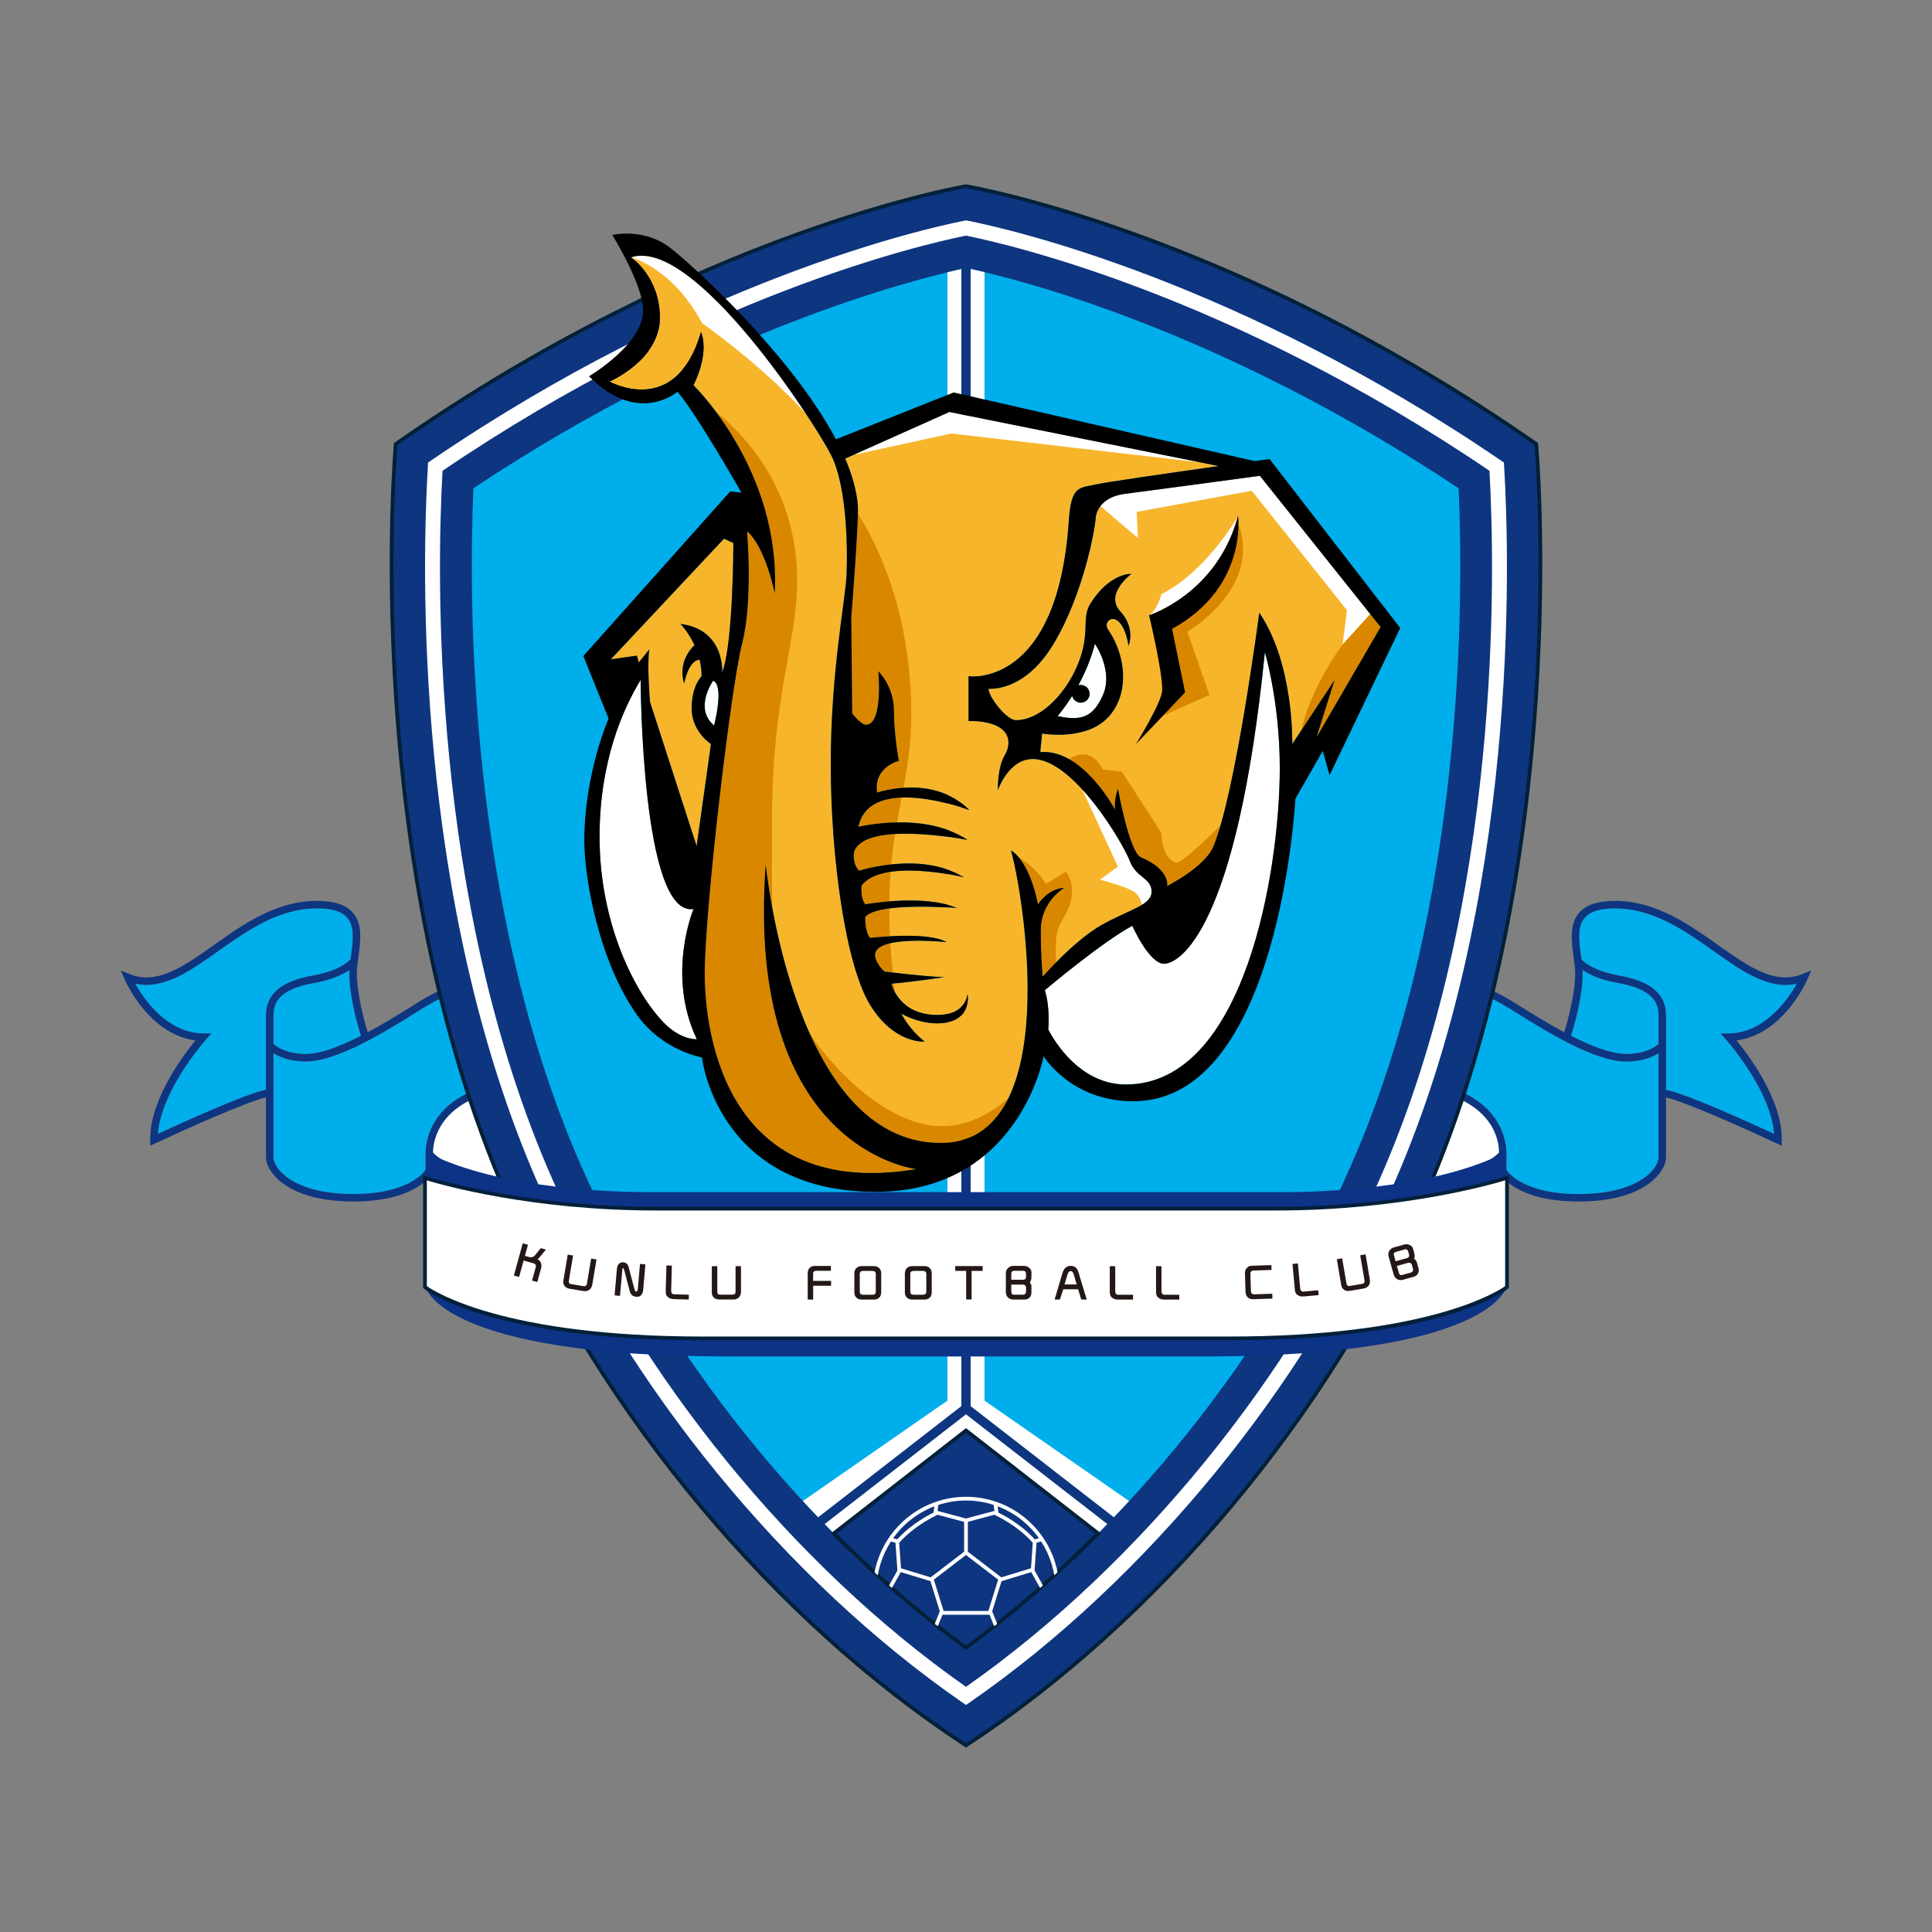 <?xml version="1.0" encoding="utf-8"?>
<!-- Created by @FCLOGO 2022-06-08 20:20:47 . https://fclogo.top/ -->
<!-- FOR PERSONAL USE ONLY NOT FOR COMMERCIAL USE -->
<svg version="1.1" xmlns="http://www.w3.org/2000/svg" xmlns:xlink="http://www.w3.org/1999/xlink" x="0px" y="0px"
	 viewBox="0 0 800 800" enable-background="new 0 0 800 800" xml:space="preserve">
<rect x="0" y="0" width="800" height="800" fill="#808080" stroke="none"/>
<g>
	<g>
		<path fill="#00AEEB" d="M655.34,403.19c0-0.51-0.02-1.03-0.05-1.56c2.62,1.8,7.19,4.07,14.72,5.4
			c14.86,2.62,16.76,8.55,16.76,13.42v11.82c-1.51,1.34-5.61,4.16-13.4,4.16c-6.23,0-14.64-3.35-22.84-7.53
			C651.41,426.14,655.34,413.14,655.34,403.19z"/>
		<path fill="#00AEEB" d="M149.46,428.9c-8.2,4.18-16.61,7.53-22.84,7.53c-7.79,0-11.89-2.83-13.4-4.16v-11.82
			c0-4.87,1.9-10.8,16.76-13.42c7.54-1.33,12.11-3.6,14.72-5.4c-0.03,0.53-0.05,1.05-0.05,1.56
			C144.66,413.14,148.59,426.14,149.46,428.9z"/>
		<path fill="#00AEEB" d="M65.37,469.53c1.36-18.2,19.69-38.81,19.88-39.03l2.28-2.54l-3.41-0.04
			c-14.96-0.19-24.53-14.17-28.15-20.62c11.73,2.6,22.76-5.22,34.38-13.46c11.71-8.31,24.99-17.72,40.9-17.72
			c6.16,0,10.25,1.26,12.51,3.84c3.23,3.7,2.39,9.87,1.58,15.84c-0.06,0.47-0.12,0.92-0.18,1.38c-0.43,0.53-4.25,4.77-15.72,6.8
			c-13,2.29-19.32,7.68-19.32,16.47v13.07l-0.01,0c0,0,0,0.01,0.01,0.01v17.74C101.83,452.82,74.11,465.48,65.37,469.53z"/>
		<path fill="#00AEEB" d="M146.22,494.42c-24.68,0-32.99-10.44-32.99-15.21V436.1c2.59,1.63,6.92,3.43,13.4,3.43
			c13.05,0,33.24-12.57,45.31-20.09c2.89-1.8,5.18-3.22,6.72-4.07c5.08-2.78,8.43-3.96,10.09-4.43l12.95,38.62
			c-23.3,6.75-25.35,22.82-25.45,27.34c0,0-0.01,0-0.01-0.01v7.51C175.33,485.77,168.72,494.42,146.22,494.42z"/>
		<path fill="#00AEEB" d="M653.78,494.42c-22.5,0-29.11-8.64-30.02-10.01v-7.52c0,0-0.01,0-0.01,0.01
			c-0.1-4.51-2.16-20.58-25.45-27.34l12.95-38.62c1.67,0.47,5.02,1.64,10.09,4.43c1.54,0.85,3.83,2.27,6.72,4.07
			c12.06,7.51,32.25,20.09,45.31,20.09c6.47,0,10.8-1.8,13.4-3.43v43.11C686.77,483.97,678.46,494.42,653.78,494.42z"/>
		<path fill="#00AEEB" d="M715.88,427.93l-3.41,0.04l2.28,2.54c0.19,0.22,18.52,20.81,19.89,39.03
			c-8.75-4.06-36.46-16.72-44.77-18.25v-17.74c0,0,0,0,0-0.01l0,0v-13.08c0-8.79-6.32-14.18-19.32-16.47
			c-11.62-2.05-15.38-6.38-15.72-6.79c-0.06-0.46-0.12-0.91-0.18-1.38c-0.81-5.97-1.65-12.14,1.59-15.84
			c2.26-2.59,6.35-3.84,12.51-3.84c15.91,0,29.19,9.41,40.9,17.72c11.62,8.24,22.66,16.06,34.39,13.46
			C740.41,413.76,730.84,427.74,715.88,427.93z"/>
		<path fill="#FFFFFF" d="M177.8,477.95c0,0-1.96-20.1,25.88-27.35l17.78,42.26C221.46,492.87,187.72,488.78,177.8,477.95z"/>
		<path fill="#FFFFFF" d="M622.2,477.95c0,0,1.96-20.1-25.88-27.35l-17.78,42.26C578.54,492.87,612.28,488.78,622.2,477.95z"/>
	</g>
	<g>
		<path fill="#0E357F" d="M190.82,407.41l-1.26,0.17c-0.17,0.02-4.25,0.61-12.39,5.07c-1.62,0.89-3.93,2.33-6.87,4.16
			c-4.73,2.95-11.22,6.98-18.04,10.63c-1.07-3.49-4.5-15.39-4.5-24.26c0-2.07,0.32-4.45,0.66-6.96c0.86-6.34,1.84-13.53-2.32-18.29
			c-2.88-3.3-7.73-4.9-14.84-4.9c-16.9,0-30.6,9.72-42.69,18.29c-12.63,8.95-23.54,16.69-35.07,11.97l-3.5-1.43l1.5,3.48
			c0.43,0.99,10.15,23.02,29.44,25.46c-5.28,6.44-18.96,24.74-18.74,41.21l0.03,2.4l2.17-1.02c10.53-4.93,37.82-17.26,45.74-18.98
			v24.8c0,5.97,8.82,18.3,36.08,18.3c26.41,0,32.62-11.37,32.87-11.85l-2.74-1.44c-0.06,0.1-5.82,10.2-30.13,10.2
			c-24.68,0-32.99-10.44-32.99-15.21V436.1c2.59,1.63,6.92,3.43,13.4,3.43c13.05,0,33.24-12.57,45.31-20.09
			c2.89-1.8,5.18-3.22,6.72-4.07c5.08-2.78,8.43-3.96,10.09-4.43l12.95,38.62c-27.1,7.85-25.45,28.33-25.43,28.54l0.05,0.51
			l0.35,0.38c10.19,11.12,43.21,15.23,44.61,15.4l2.64,0.32l-18.79-44.66L190.82,407.41z M65.37,469.53
			c1.36-18.2,19.69-38.81,19.88-39.03l2.28-2.54l-3.41-0.04c-14.96-0.19-24.53-14.17-28.15-20.62c11.73,2.6,22.76-5.22,34.38-13.46
			c11.71-8.31,24.99-17.72,40.9-17.72c6.16,0,10.25,1.26,12.51,3.84c3.23,3.7,2.39,9.87,1.58,15.84c-0.06,0.47-0.12,0.92-0.18,1.38
			c-0.43,0.53-4.25,4.77-15.72,6.8c-13,2.29-19.32,7.68-19.32,16.47v13.07l-0.01,0c0,0,0,0.01,0.01,0.01v17.74
			C101.83,452.82,74.11,465.48,65.37,469.53z M113.23,432.28v-11.82c0-4.87,1.9-10.8,16.76-13.42c7.54-1.33,12.11-3.6,14.72-5.4
			c-0.03,0.53-0.05,1.05-0.05,1.56c0,9.95,3.93,22.95,4.8,25.71c-8.2,4.18-16.61,7.53-22.84,7.53
			C118.83,436.43,114.73,433.61,113.23,432.28z M179.32,477.31c-0.04-2.97,0.87-18.42,23.46-24.85l16.2,38.5
			C211.02,489.76,187.53,485.59,179.32,477.31z"/>
		<path fill="#0E357F" d="M746.5,403.3c-11.53,4.71-22.44-3.02-35.07-11.97c-12.09-8.57-25.79-18.29-42.69-18.29
			c-7.1,0-11.96,1.6-14.84,4.9c-4.16,4.76-3.18,11.95-2.32,18.29c0.34,2.51,0.66,4.89,0.66,6.96c0,8.87-3.43,20.76-4.5,24.26
			c-6.82-3.65-13.31-7.68-18.04-10.63c-2.93-1.83-5.25-3.27-6.87-4.16c-8.15-4.47-12.22-5.05-12.39-5.07l-1.27-0.17l-14.31,42.65
			l-18.79,44.66l2.64-0.32c1.4-0.17,34.42-4.29,44.61-15.4l0.35-0.38l0.05-0.51c0.02-0.21,1.67-20.69-25.43-28.54l12.95-38.62
			c1.67,0.47,5.02,1.64,10.09,4.43c1.54,0.85,3.83,2.27,6.72,4.07c12.06,7.51,32.25,20.09,45.31,20.09c6.47,0,10.8-1.8,13.4-3.43
			v43.11c0,4.76-8.31,15.21-32.99,15.21c-24.31,0-30.08-10.1-30.13-10.2l-1.36,0.72l-1.37,0.71c0.25,0.48,6.46,11.85,32.87,11.85
			c27.26,0,36.08-12.33,36.08-18.3v-24.8c7.92,1.72,35.21,14.05,45.74,18.98l2.17,1.02l0.03-2.4c0.22-16.47-13.47-34.78-18.75-41.21
			c19.29-2.44,29.02-24.47,29.44-25.46l1.5-3.48L746.5,403.3z M620.68,477.3c-8.2,8.29-31.71,12.46-39.66,13.66l16.2-38.5
			C620,458.93,620.76,474.26,620.68,477.3z M673.38,436.43c-6.23,0-14.64-3.35-22.84-7.53c0.87-2.76,4.8-15.76,4.8-25.71
			c0-0.51-0.02-1.03-0.05-1.56c2.62,1.8,7.19,4.07,14.72,5.4c14.86,2.62,16.76,8.55,16.76,13.42v11.82
			C685.26,433.61,681.16,436.43,673.38,436.43z M715.88,427.93l-3.41,0.04l2.28,2.54c0.19,0.22,18.52,20.81,19.89,39.03
			c-8.75-4.06-36.46-16.72-44.77-18.25v-17.74c0,0,0,0,0-0.01l0,0v-13.08c0-8.79-6.32-14.18-19.32-16.47
			c-11.62-2.05-15.38-6.38-15.72-6.79c-0.06-0.46-0.12-0.91-0.18-1.38c-0.81-5.97-1.65-12.14,1.59-15.84
			c2.26-2.59,6.35-3.84,12.51-3.84c15.91,0,29.19,9.41,40.9,17.72c11.62,8.24,22.66,16.06,34.39,13.46
			C740.41,413.76,730.84,427.74,715.88,427.93z"/>
	</g>
	<g>
		<g>
			<path fill="#0E357F" d="M636.14,183.88C508.19,94.59,400,77.12,400,77.12S291.81,94.59,163.86,183.88
				c0,0-15.85,170.86,46.39,312.34C246.72,579.14,315.39,667.46,400,722.74c84.61-55.28,153.28-143.6,189.75-226.52
				C651.99,354.74,636.14,183.88,636.14,183.88z"/>
			<path fill="#022039" d="M400,723.67l-0.42-0.28c-79.3-51.81-150.34-136.62-190.04-226.86c-61.6-140.04-46.61-311.01-46.45-312.72
				l0.03-0.36l0.29-0.21C290.05,94.87,398.79,76.53,399.88,76.35l0.12-0.02l0.12,0.02c1.08,0.18,109.83,18.52,236.46,106.89
				l0.29,0.21l0.03,0.36c0.16,1.71,15.15,172.68-46.45,312.72c-39.7,90.24-110.74,175.05-190.04,226.86L400,723.67z M164.6,184.31
				c-0.75,8.85-13.73,175.01,46.36,311.6C250.47,585.73,321.11,670.14,400,721.82c78.89-51.68,149.53-136.09,189.04-225.91
				c60.09-136.59,47.11-302.75,46.36-311.6C511.13,97.67,404.25,78.63,400,77.9C395.75,78.63,288.87,97.67,164.6,184.31z"/>
		</g>
		<path fill="#FFFFFF" d="M400,706l-1.76-1.22c-73-50.58-138.51-130.64-175.25-214.17c-51.92-118.03-48.2-257.6-45.82-297.56
			l0.09-1.52l1.25-0.86c109.29-74.51,203.18-95.79,220.89-99.3l0.6-0.12l0.6,0.12c17.72,3.51,111.62,24.8,220.89,99.3l1.25,0.86
			l0.09,1.52c2.38,39.96,6.1,179.53-45.82,297.56c-36.74,83.52-102.26,163.59-175.25,214.17L400,706z M183.25,194.94
			c-2.35,41.52-5.33,177.88,45.4,293.19c36,81.85,99.97,160.33,171.35,210.35c71.39-50.02,135.35-128.5,171.35-210.35
			c50.73-115.31,47.75-251.67,45.4-293.19C510.19,122.61,418.86,101.37,400,97.57C381.14,101.37,289.83,122.6,183.25,194.94z"/>
		<path fill="#00AEEB" d="M196.04,202.17c-1.94,43.59-2.9,172.61,44.63,280.66C274.76,560.3,333.41,633.42,400,682.3
			c66.59-48.88,125.24-122,159.32-199.47c47.69-108.41,46.64-237.12,44.65-280.65c-98.91-65.89-182.43-86.67-203.92-91.2
			C378.65,115.57,294.44,136.68,196.04,202.17z"/>
		<path fill="#FFFFFF" d="M407.68,112.7c-3.06-0.73-5.62-1.3-7.63-1.72c-2.03,0.43-4.62,1.02-7.74,1.77v467.22l-59.86,41.57
			c21,22.73,43.76,43.3,67.54,60.75c23.78-17.46,46.54-38.02,67.54-60.75l-59.86-41.57V112.7z"/>
		<polygon fill="#0E357F" points="401.93,582.25 401.93,108.37 398.07,108.37 398.07,582.25 335.08,631.15 337.45,634.2 400,585.64 
			462.55,634.2 464.92,631.15 		"/>
		<g>
			<path fill="#0E357F" d="M345.28,634.94c17.34,17.45,35.7,33.4,54.72,47.36c19.02-13.96,37.39-29.91,54.72-47.36L400,592.34
				L345.28,634.94z"/>
			<path fill="#022039" d="M400,683.26l-0.46-0.34c-18.85-13.84-37.29-29.8-54.81-47.44l-0.62-0.62l55.89-43.5l55.88,43.51
				l-0.61,0.62c-17.53,17.64-35.97,33.6-54.81,47.43L400,683.26z M346.44,635.02c17.14,17.19,35.15,32.77,53.56,46.33
				c18.4-13.55,36.41-29.13,53.56-46.32L400,593.32L346.44,635.02z"/>
		</g>
	</g>
	<g>
		<path fill="#0D3387" d="M531.38,493.64c-23.19,0-131.38,0-131.38,0s-108.19,0-131.38,0s-66.1-2.84-92.39-16.75v56.05
			c0,0,6.18,28.74,125.24,28.74c84.86,0,96.95,0,98.43,0c0.04,0,0.07,0,0.1,0c0.08,0,0.1,0,0.1,0c1.48,0,13.57,0,98.43,0
			c119.06,0,125.24-28.74,125.24-28.74v-56.05C597.48,490.81,554.57,493.64,531.38,493.64z"/>
		<g>
			<path fill="#FFFFFF" d="M528.29,500.47c-37.88,0-128.29,0-128.29,0s-90.41,0-128.29,0c-56.95,0-95.74-12.76-95.74-12.76v45.23
				c0,0,26.41,21.26,115.06,21.26c68.03,0,108.96,0,108.96,0s40.93,0,108.96,0c88.65,0,115.06-21.26,115.06-21.26v-45.23
				C624.02,487.71,585.24,500.47,528.29,500.47z"/>
			<path fill="#022039" d="M508.96,554.98H291.04c-87.91,0-114.46-20.56-115.55-21.43l-0.29-0.23v-46.66l1.01,0.33
				c0.39,0.13,39.34,12.72,95.5,12.72h256.58c56.16,0,95.11-12.59,95.49-12.72l1.01-0.33v46.66l-0.29,0.23
				C623.42,534.42,596.87,554.98,508.96,554.98z M176.75,532.55c3.12,2.22,31.83,20.88,114.29,20.88h217.92
				c82.46,0,111.17-18.66,114.29-20.88v-43.79c-6.5,1.97-43.58,12.48-94.96,12.48H271.71c-51.39,0-88.46-10.51-94.96-12.48V532.55z"
				/>
		</g>
	</g>
	<g>
		<g>
			<path fill="#FFFFFF" d="M288.53,430.31c-12.76-26.87-1.35-53.92-1.35-53.92c-21.65,3.61-21.9-94.84-21.9-94.84
				c-7.22,11.85-17.01,33.5-17.01,64.94c0,36.34,14.87,64.97,26.67,77.05C282,430.79,288.53,430.31,288.53,430.31z"/>
			<path fill="#F7B52C" d="M294.39,308.09c0,0-7.99-5.15-7.99-14.69c0-9.53,4.12-13.4,4.12-13.4c0-2.44-0.32-4.74-0.83-6.85
				c-4.79,0.35-6.39,9.94-6.39,9.94c-2.56-8.54,2.47-14.24,4.28-15.95c-2.55-5.5-5.82-8.79-5.82-8.79
				c18.55,2.32,17.27,20.1,17.27,20.1c4.64-11.85,4.64-53.6,4.64-53.6l-3.87-1.8l-46.9,49.99l10.82-1.55l0.77,2.83l4.38-5.41
				c-1.03,6.18,0.26,21.65,0.26,21.65l19.33,59.79L294.39,308.09z"/>
			<path fill="#FFFFFF" d="M295.29,281.87c0,0-8.12,11.4,0.39,18.55C295.68,300.43,300.06,283.74,295.29,281.87z"/>
			<path fill="#F7B52C" d="M456.49,382.83c11.6-6.44,20.36-7.99,20.36-13.66s-6.44-5.67-9.02-12.63s-23.19-42.26-40.2-42.26
				c-10.05,0-14.43,12.88-14.43,12.88s-0.26-9.28,2.84-14.43s3.09-14.17-14.95-14.17V280c0,0,36.85,5.35,41.49-64.43
				c0.98-14.67,4.38-13.4,11.08-14.95c4.19-0.97,31.29-4.85,51.02-7.63l-111.58-22.39l-43.13,19.29c2.89,6.75,4.77,13.32,5.24,19.49
				c0.47,6.17-2.71,46.39-2.71,46.39l0.39,39.69c0,0,3.61,4.64,5.67,4.64c7.22,0,5.15-22.16,5.15-22.16s6.44,6.18,6.44,16.24
				s2.06,20.87,2.06,20.87s-10.57,2.58-9.02,13.14c0,0,23.19-7.99,38.14,7.22c0,0-41.23-15.46-45.87,6.96c0,0,27.32-6.7,45.1,5.41
				c0,0-42.26-8.25-46.9,4.9c0,0-0.97,4.96,2.13,7.86c0,0,25.51-8.31,43.29,2.71c0,0-33.63-8.12-42.33,3.48c0,0-0.58,5.22,1.55,7.73
				c0,0,24.16-4.45,38.08,1.55c0,0-32.66-2.71-38.08,3.67c0,0-0.39,5.61,1.93,8.7c0,0,23.97-2.9,31.7,1.74
				c0,0-28.22-3.09-29.57,4.83c0,0-0.58,3.09,3.87,7.34c0,0,16.82,2.13,24.74,2.32c0,0-12.56,1.93-21.84,2.71
				c0,0,2.9,12.95,18.94,12.95c12.18,0,12.56-8.7,12.56-8.7s2.32,12.18-12.56,12.18c-8.12,0-14.88-4.06-14.88-4.06
				s3.09,6.38,9.66,11.6c0,0-12.56,1.16-22.61-15.27C350.18,399.58,344,355.12,344,316.47s6.18-68.42,6.57-78.86
				c0.39-10.44,0.19-35.95-6.38-49.09s-56.76-90.71-82.92-81.95c0,0,11.98,7.73,11.98,25.13s-20.87,26.29-20.87,26.29
				s27.45,15.46,37.88-20.49c0,0,3.87,7.73-3.09,22.03c0,0,36.34,35.18,33.63,86.2c0,0-3.74-19.07-11.47-25.77
				c0,0,2.58,28.61-2.06,46.64c-4.64,18.04-15.46,110.3-15.46,136.58s9.79,93.8,87.62,80.92c0,0-71.13-7.73-62.36-126.28
				c0,0,11.08,115.45,72.42,115.45c52.06,0,33.76-105.66,29.12-121.12c0,0,7.34,3.35,11.21,22.29c0,0,4.06-6.57,10.82-6.76
				c0,0-9.66,5.61-9.66,17.4c0,11.79,0.77,19.33,0.77,19.33S444.89,389.27,456.49,382.83z"/>
			<path fill="#FFFFFF" d="M529.93,318.02c0-27.45-6.18-47.93-6.18-47.93c-11.6,115.58-35.56,128.98-41.75,128.98
				c-6.18,0-13.14-15.72-13.14-15.72c-12.89,6.96-36.21,26.67-36.21,26.67c2.32,7.47,1.42,16.24,1.42,16.24s10.82,22.81,32.08,22.81
				C515.63,449.06,529.93,360.15,529.93,318.02z"/>
			<path fill="#F7B52C" d="M571.68,259.65l-49.99-62.62c0,0-47.67,6.44-55.92,7.47c-8.25,1.03-11.85,5.93-12.11,10.31
				c-0.26,4.38-5.01,31.03-17.27,51.61c-12.24,20.55-27.06,18.75-27.06,18.75c-0.19,3.09,7.44,13.05,11.31,13.05
				c9.95,0,19.55-10.2,24.45-20.39c7.15-14.88,2.32-21.36,6.38-27.83c8.12-12.95,17.01-12.37,17.01-12.37s-11.21,8.31-4.64,15.46
				c6.57,7.15,3.48,14.3,3.48,14.3c-2.83-16.49-11.34-10.82-8.5-6.7c8.07,11.75,8.76,28.09-0.77,37.11s-26.54,5.92-26.54,5.92
				l-0.77,7.73c17.52-1.55,30.92,23.71,30.92,23.71c-0.26-5.15,1.29-8.5,1.29-8.5s4.64,26.29,9.53,28.35
				c12.26,5.16,10.82,11.85,10.82,11.85s15.46-7.73,19.07-16.24c9.28-21.87,19.07-96.9,19.07-96.9
				c14.43,21.13,13.66,54.38,13.66,54.38l17.52-26.54l-7.47,23.71L571.68,259.65z"/>
			<path fill="#FFFFFF" d="M437.93,296.5c10.31,2.32,14.82,0,18.68-8.5c4.63-10.19-3.22-21.39-3.22-21.39
				c-1.73,6.62-4.31,12.45-6.88,17.17c0.32-0.09,0.66-0.16,1.01-0.16c2.03,0,3.67,1.64,3.67,3.67c0,2.03-1.64,3.67-3.67,3.67
				c-1.73,0-3.17-1.2-3.56-2.82C440.66,293.44,437.93,296.5,437.93,296.5z"/>
			<polygon fill="#FFFFFF" points="497.14,191.49 393.09,170.61 353.43,188.35 393.86,179.5 			"/>
			<path fill="#FFFFFF" d="M470.66,211.97l47.67-8.76l39.43,49.48l-1.8,14.17l11.44-12.58l-45.71-57.26c0,0-47.67,6.44-55.92,7.47
				c-4.93,0.62-8.2,2.62-10.09,5.07l15.5,13.23L470.66,211.97z"/>
			<path fill="#FFFFFF" d="M512.51,214.03c-1.49,2.53-14.14,23.25-31.55,31.96c0,0-1.8,6.7-5.15,8.76
				C475.81,254.75,503.72,246.01,512.51,214.03z"/>
			<path fill="#FFFFFF" d="M455.45,364.27c0,0,11.28,2.84,14.37,5.15c1.74,1.3,2.62,3.52,3.06,5.22c2.5-1.55,3.96-3.17,3.96-5.47
				c0-5.67-6.44-5.67-9.02-12.63c-1.56-4.22-9.76-18.85-19.75-29.72l14.86,32.04L455.45,364.27z"/>
			<path fill="#FFFFFF" d="M290.78,133.89c0,0,23.15,15.92,42.79,37.2c-17.75-26.79-52.15-71.27-72.3-64.52
				C261.27,106.57,278.41,110.69,290.78,133.89z"/>
			<path fill="#DA8700" d="M320.8,245.73c0,0-3.74-19.07-11.47-25.77c0,0,2.58,28.61-2.06,46.64
				c-4.64,18.04-15.46,110.3-15.46,136.58s9.79,93.8,87.62,80.92c0,0-71.13-7.73-62.36-126.28c0,0,0.73,7.58,2.84,18.84
				c-0.42-10.11-0.26-21.54-0.26-35.07c0-54.89,10.44-74.73,10.44-101.28c0-38.81-23.18-61.46-33.46-69.6
				C307.19,184.97,322.6,211.85,320.8,245.73z"/>
			<path fill="#DA8700" d="M335.26,427.88c10.91,24.22,27.96,45.4,54.23,45.4c13.78,0,22.62-7.4,28.1-18.57
				c-5.65,4.92-15.53,11.61-27.59,11.61C370.61,466.33,348.76,447.87,335.26,427.88z"/>
			<path fill="#DA8700" d="M360.23,388.37c0,0,3.51-0.42,8.26-0.69c-0.2-4.07-0.29-7.9-0.28-11.52c-4.6,0.61-8.37,1.69-9.91,3.51
				C358.3,379.67,357.91,385.28,360.23,388.37z"/>
			<path fill="#DA8700" d="M352.89,295.47c0,0,3.61,4.64,5.67,4.64c7.22,0,5.15-22.16,5.15-22.16s6.44,6.18,6.44,16.24
				s2.06,20.87,2.06,20.87s-10.57,2.58-9.02,13.14c0,0,4.55-1.56,10.91-1.99c1.77-9.49,3.26-18.85,3.26-30.23
				c0-45.52-16.4-74.47-22.13-83.2c-0.25,11.53-2.73,43-2.73,43L352.89,295.47z"/>
			<path fill="#DA8700" d="M362.36,394.94c0,0-0.58,3.09,3.87,7.34c0,0,1.33,0.17,3.43,0.42c-0.44-4.27-0.77-8.31-1-12.15
				C365.25,391.35,362.74,392.71,362.36,394.94z"/>
			<path fill="#DA8700" d="M355.46,342.37c0,0,6.88-1.69,15.97-1.84c0.62-3.54,1.27-6.94,1.91-10.28
				C364.87,330.57,357.3,333.5,355.46,342.37z"/>
			<path fill="#DA8700" d="M369.12,407.31c0,0,0.36,1.53,1.45,3.53c-0.16-1.24-0.29-2.42-0.43-3.63
				C369.81,407.25,369.46,407.28,369.12,407.31z"/>
			<path fill="#DA8700" d="M353.66,352.68c0,0-0.97,4.96,2.13,7.86c0,0,5.55-1.8,13.26-2.62c0.42-4.47,0.97-8.63,1.58-12.57
				C362.49,345.81,355.41,347.73,353.66,352.68z"/>
			<path fill="#DA8700" d="M356.75,366.72c0,0-0.58,5.22,1.55,7.73c0,0,4.12-0.76,9.94-1.22c0.06-4.36,0.26-8.42,0.56-12.24
				C363.67,361.74,359.21,363.44,356.75,366.72z"/>
			<path fill="#DA8700" d="M440.64,367.69c0,0-9.66,5.61-9.66,17.4c0,11.79,0.77,19.33,0.77,19.33s2.19-2.52,5.57-5.94
				c-0.72-16.69,1.79-14.19,5.26-22.86c3.61-9.02-1.16-14.69-1.16-14.69l-8.31,5.03c-3.49-5.86-9.43-9.9-11.47-11.17
				c2.47,2.86,5.92,8.6,8.18,19.67C429.81,374.45,433.87,367.88,440.64,367.69z"/>
			<path fill="#DA8700" d="M486.83,357.25c-6.19-2.58-5.86-12.3-5.86-12.3l-16.49-25.51l-7.73-0.77c-4.81-9.04-11.2-6.31-14.13-4.34
				c11.34,6.36,19.02,20.83,19.02,20.83c-0.26-5.15,1.29-8.5,1.29-8.5s4.64,26.29,9.53,28.35c12.26,5.16,10.82,11.85,10.82,11.85
				s15.46-7.73,19.07-16.24c1.01-2.37,2.02-5.37,3.02-8.82C501.22,345.92,488.76,358.05,486.83,357.25z"/>
			<path fill="#DA8700" d="M545.14,305.26l26.54-45.61l-4.28-5.36l-11.44,12.58c0,0-13.14,17.27-17.05,35.44l13.7-20.75
				L545.14,305.26z"/>
			<path fill="#DA8700" d="M485.35,260.42l5.41,26.29l-9.21,9.68l19.26-8.65l-9.15-26.16c0,0,30.89-17.94,21.18-44.45
				C512.81,225.54,510.12,246.81,485.35,260.42z"/>
		</g>
		<path d="M512.66,213.52c0,0,4.13,29.64-27.32,46.9l5.41,26.29l-20.36,21.39c0,0,10.44-16.94,10.82-21.97
			c0.51-6.69-5.41-31.38-5.41-31.38S504.03,245.92,512.66,213.52z M579.8,260.03l-29.25,60.95l-2.83-10.05l-11.34,19.84
			c0,0-6.44,125.24-67.13,125.24c-25.9,0-37.11-18.68-37.11-18.68s-10.05,56.18-69.58,56.18c-65.71,0-71.9-55.66-71.9-55.66
			s-16.34-2.73-26.93-17.65c-15.59-21.97-21.78-56.13-21.78-72.03c0-27.83,10.05-50.64,10.05-50.64l-10.44-25.9l60.82-68.16
			l4.64,0.52c0,0-19.59-34.27-26.54-41.75c0,0-16.24,14.17-36.59-6.44c0,0,22.42-13.14,22.42-27.32c0-10.57-12.76-31.18-12.76-31.18
			s12.76-3.09,23.58,5.03c8.53,6.4,50.23,44.05,69,79.58l48.77-19.41l124.63,28.43c3.83-0.53,6.16-0.85,6.16-0.85L579.8,260.03z
			 M288.53,430.31c-12.76-26.87-1.35-53.92-1.35-53.92c-21.65,3.61-21.9-94.84-21.9-94.84c-7.22,11.85-17.01,33.5-17.01,64.94
			c0,36.34,14.87,64.97,26.67,77.05C282,430.79,288.53,430.31,288.53,430.31z M294.39,308.09c0,0-7.99-5.15-7.99-14.69
			c0-9.53,4.12-13.4,4.12-13.4c0-2.44-0.32-4.74-0.83-6.85c-4.79,0.35-6.39,9.94-6.39,9.94c-2.56-8.54,2.47-14.24,4.28-15.95
			c-2.55-5.5-5.82-8.79-5.82-8.79c18.55,2.32,17.27,20.1,17.27,20.1c4.64-11.85,4.64-53.6,4.64-53.6l-3.87-1.8l-46.9,49.99
			l10.82-1.55l0.77,2.83l4.38-5.41c-1.03,6.18,0.26,21.65,0.26,21.65l19.33,59.79L294.39,308.09z M295.29,281.87
			c0,0-8.12,11.4,0.39,18.55C295.68,300.43,300.06,283.74,295.29,281.87z M456.49,382.83c11.6-6.44,20.36-7.99,20.36-13.66
			s-6.44-5.67-9.02-12.63s-23.19-42.26-40.2-42.26c-10.05,0-14.43,12.88-14.43,12.88s-0.26-9.28,2.84-14.43s3.09-14.17-14.95-14.17
			V280c0,0,36.85,5.35,41.49-64.43c0.98-14.67,4.38-13.4,11.08-14.95c4.19-0.97,31.29-4.85,51.02-7.63l-111.58-22.39l-43.13,19.29
			c2.89,6.75,4.77,13.32,5.24,19.49c0.47,6.17-2.71,46.39-2.71,46.39l0.39,39.69c0,0,3.61,4.64,5.67,4.64
			c7.22,0,5.15-22.16,5.15-22.16s6.44,6.18,6.44,16.24s2.06,20.87,2.06,20.87s-10.57,2.58-9.02,13.14c0,0,23.19-7.99,38.14,7.22
			c0,0-41.23-15.46-45.87,6.96c0,0,27.32-6.7,45.1,5.41c0,0-42.26-8.25-46.9,4.9c0,0-0.97,4.96,2.13,7.86c0,0,25.51-8.31,43.29,2.71
			c0,0-33.63-8.12-42.33,3.48c0,0-0.58,5.22,1.55,7.73c0,0,24.16-4.45,38.08,1.55c0,0-32.66-2.71-38.08,3.67c0,0-0.39,5.61,1.93,8.7
			c0,0,23.97-2.9,31.7,1.74c0,0-28.22-3.09-29.57,4.83c0,0-0.58,3.09,3.87,7.34c0,0,16.82,2.13,24.74,2.32
			c0,0-12.56,1.93-21.84,2.71c0,0,2.9,12.95,18.94,12.95c12.18,0,12.56-8.7,12.56-8.7s2.32,12.18-12.56,12.18
			c-8.12,0-14.88-4.06-14.88-4.06s3.09,6.38,9.66,11.6c0,0-12.56,1.16-22.61-15.27C350.18,399.58,344,355.12,344,316.47
			s6.18-68.42,6.57-78.86c0.39-10.44,0.19-35.95-6.38-49.09s-56.76-90.71-82.92-81.95c0,0,11.98,7.73,11.98,25.13
			s-20.87,26.29-20.87,26.29s27.45,15.46,37.88-20.49c0,0,3.87,7.73-3.09,22.03c0,0,36.34,35.18,33.63,86.2
			c0,0-3.74-19.07-11.47-25.77c0,0,2.58,28.61-2.06,46.64c-4.64,18.04-15.46,110.3-15.46,136.58s9.79,93.8,87.62,80.92
			c0,0-71.13-7.73-62.36-126.28c0,0,11.08,115.45,72.42,115.45c52.06,0,33.76-105.66,29.12-121.12c0,0,7.34,3.35,11.21,22.29
			c0,0,4.06-6.57,10.82-6.76c0,0-9.66,5.61-9.66,17.4c0,11.79,0.77,19.33,0.77,19.33S444.89,389.27,456.49,382.83z M529.93,318.02
			c0-27.45-6.18-47.93-6.18-47.93c-11.6,115.58-35.56,128.98-41.75,128.98c-6.18,0-13.14-15.72-13.14-15.72
			c-12.89,6.96-36.21,26.67-36.21,26.67c2.32,7.47,1.42,16.24,1.42,16.24s10.82,22.81,32.08,22.81
			C515.63,449.06,529.93,360.15,529.93,318.02z M571.68,259.65l-49.99-62.62c0,0-47.67,6.44-55.92,7.47
			c-8.25,1.03-11.85,5.93-12.11,10.31c-0.26,4.38-5.01,31.03-17.27,51.61c-12.24,20.55-27.06,18.75-27.06,18.75
			c-0.19,3.09,7.44,13.05,11.31,13.05c9.95,0,19.55-10.2,24.45-20.39c7.15-14.88,2.32-21.36,6.38-27.83
			c8.12-12.95,17.01-12.37,17.01-12.37s-11.21,8.31-4.64,15.46c6.57,7.15,3.48,14.3,3.48,14.3c-2.83-16.49-11.34-10.82-8.5-6.7
			c8.07,11.75,8.76,28.09-0.77,37.11s-26.54,5.92-26.54,5.92l-0.77,7.73c17.52-1.55,30.92,23.71,30.92,23.71
			c-0.26-5.15,1.29-8.5,1.29-8.5s4.64,26.29,9.53,28.35c12.26,5.16,10.82,11.85,10.82,11.85s15.46-7.73,19.07-16.24
			c9.28-21.87,19.07-96.9,19.07-96.9c14.43,21.13,13.66,54.38,13.66,54.38l17.52-26.54l-7.47,23.71L571.68,259.65z M437.93,296.5
			c10.31,2.32,14.82,0,18.68-8.5c4.63-10.19-3.22-21.39-3.22-21.39c-1.73,6.62-4.31,12.45-6.88,17.17c0.32-0.09,0.66-0.16,1.01-0.16
			c2.03,0,3.67,1.64,3.67,3.67c0,2.03-1.64,3.67-3.67,3.67c-1.73,0-3.17-1.2-3.56-2.82C440.66,293.44,437.93,296.5,437.93,296.5z"/>
	</g>
	<g>
		<defs>
			<path id="SVGID_1_" d="M345.28,634.94c17.34,17.45,35.7,33.4,54.72,47.36c19.02-13.96,37.39-29.91,54.72-47.36L400,592.34
				L345.28,634.94z"/>
		</defs>
		<clipPath id="SVGID_00000118393349724673975580000013556259410620202370_">
			<use xlink:href="#SVGID_1_"  overflow="visible"/>
		</clipPath>
		<path clip-path="url(#SVGID_00000118393349724673975580000013556259410620202370_)" fill="#FFFFFF" d="M400.02,619.79
			c-21.28,0-38.59,17.31-38.59,38.59c0,21.28,17.31,38.59,38.59,38.59c21.28,0,38.59-17.31,38.59-38.59
			C438.61,637.1,421.3,619.79,400.02,619.79z M426.85,677.27l-10.28,4.13l-5.73-14.18l3.89-12.49l12.29-3.75l6.3,11.36
			C433.17,663.53,432.14,669.81,426.85,677.27z M393.38,690.46l-8.61-8.25l5.49-13.59h19.48l5.51,13.64l-8.66,8.22v-0.03H393.38z
			 M373.15,677.27c-5.29-7.46-6.32-13.75-6.47-14.94l6.3-11.36l12.29,3.75l3.89,12.49l-5.75,14.23L373.15,677.27z M371.67,677.86
			l-1.74,2.08c-3.58-4.98-5.95-10.88-6.69-17.27l1.95,0.21C365.47,664.8,366.71,670.75,371.67,677.86z M387.58,627.58l0.39-0.18
			l0.03-0.23l11.22,3v12.36l-13.85,10.61l-12.29-3.75l-0.75-10.55l0.05-0.05C378.76,631.57,387.49,627.62,387.58,627.58z
			 M412.02,627.4l0.39,0.18c0.09,0.04,8.82,3.99,15.2,11.21l0.04,0.05l-0.74,10.55l-12.29,3.75l-13.85-10.61v-12.36l11.22-3
			L412.02,627.4z M409.26,667.08h-18.53l-4.05-12.99l13.31-10.2l13.32,10.2L409.26,667.08z M434.81,662.88l2-0.22
			c-0.74,6.41-3.12,12.31-6.71,17.3l-1.77-2.11C433.29,670.75,434.53,664.8,434.81,662.88z M436.96,661.09l-2.41,0.26l-6.15-11.08
			l0.81-11.47l1.91-0.51c3.75,5.79,5.94,12.68,5.94,20.08C437.07,659.29,437.02,660.2,436.96,661.09z M430.21,636.94l-1.75,0.47
			c-5.85-6.46-13.22-10.2-15.01-11.06l-0.35-2.63C420.03,626.35,425.97,630.99,430.21,636.94z M411.45,623.15l0.33,2.48L400,628.78
			l-11.79-3.15l0.33-2.47c3.62-1.18,7.47-1.83,11.48-1.83C404.01,621.33,407.85,621.98,411.45,623.15z M386.9,623.74l-0.35,2.61
			c-1.79,0.85-9.16,4.6-15.01,11.06l-1.71-0.46C374.06,631.01,379.99,626.37,386.9,623.74z M368.91,638.31l1.88,0.5l0.81,11.47
			l-6.15,11.08l-2.36-0.26c-0.07-0.9-0.11-1.8-0.11-2.72C362.98,650.98,365.16,644.09,368.91,638.31z M370.88,681.2l2-2.38
			l10.55,4.25l8.73,8.36l-0.65,2.99C383.2,692.46,375.98,687.71,370.88,681.2z M393.01,694.75l0.6-2.74h12.78l0.6,2.75
			c-2.26,0.43-4.59,0.67-6.97,0.67C397.62,695.43,395.28,695.19,393.01,694.75z M408.5,694.43l-0.66-3l8.73-8.36l10.55-4.24
			l2.02,2.41C424.04,687.73,416.81,692.48,408.5,694.43z"/>
	</g>
	<g>
		<path fill="#231815" d="M212.78,528.17l3.67-13.33l2.17,0.6l-1.26,4.58l1.9,0.53c0.33,0.09,0.67,0.09,1.04,0
			c0.49-0.11,0.88-0.36,1.19-0.72l2.44-2.99l2.13,0.59l-3.41,4.07c0.54,0.32,0.91,0.64,1.1,0.96c0.48,0.82,0.56,1.77,0.26,2.86
			l-1.53,5.54l-2.17-0.6l1.53-5.54c0.12-0.42,0.09-0.77-0.08-1.04c-0.18-0.29-0.57-0.51-1.15-0.67l-3.79-1.04l-1.88,6.81
			L212.78,528.17z"/>
		<path fill="#231815" d="M237.3,519.88l-1.72,10.25c-0.1,0.57-0.06,0.95,0.1,1.17c0.16,0.21,0.38,0.34,0.67,0.39l5.28,0.89
			c0.8,0.13,1.27-0.22,1.41-1.06l1.74-10.37l2.22,0.36l-1.73,10.29c-0.19,1.11-0.63,1.89-1.32,2.35c-0.68,0.45-1.48,0.6-2.38,0.45
			l-5.64-0.95c-0.99-0.17-1.71-0.56-2.16-1.17c-0.47-0.64-0.63-1.37-0.49-2.2l1.81-10.77L237.3,519.88z"/>
		<path fill="#231815" d="M256.73,536.59l-2.24-0.19l0.97-11.12c0.08-0.93,0.41-1.64,0.99-2.12c0.44-0.37,0.99-0.52,1.66-0.47
			c1.13,0.1,1.85,0.74,2.17,1.93l2.44,9.19c0.11,0.39,0.2,0.65,0.3,0.78c0.08,0.11,0.21,0.17,0.39,0.19
			c0.4,0.03,0.63-0.29,0.69-0.99l0.91-10.43l2.24,0.2l-0.92,10.56c-0.09,1.04-0.44,1.83-1.06,2.36c-0.43,0.39-1.04,0.55-1.83,0.48
			c-0.76-0.07-1.35-0.3-1.78-0.7c-0.41-0.4-0.69-0.86-0.83-1.39l-2.32-8.79c-0.17-0.64-0.35-0.97-0.53-0.98
			c-0.15-0.01-0.23,0.07-0.25,0.25L256.73,536.59z"/>
		<path fill="#231815" d="M285.25,536.11l-0.06,2l-6.17-0.17c-1.12-0.03-1.99-0.36-2.62-1c-0.28-0.27-0.46-0.54-0.55-0.79
			c-0.15-0.4-0.21-0.95-0.19-1.63l0.29-10.51l2.25,0.06l-0.28,10.2c-0.03,1.09,0.36,1.64,1.16,1.66L285.25,536.11z"/>
		<path fill="#231815" d="M297.01,524.3v10.39c0,0.57,0.1,0.95,0.29,1.13c0.19,0.18,0.43,0.27,0.72,0.27h5.35
			c0.81,0,1.21-0.43,1.21-1.28V524.3l2.25-0.01v10.44c0,1.12-0.3,1.97-0.92,2.54c-0.6,0.56-1.36,0.83-2.27,0.83h-5.72
			c-1,0-1.78-0.27-2.32-0.8c-0.57-0.55-0.85-1.24-0.85-2.08V524.3H297.01z"/>
		<path fill="#231815" d="M344.14,530.39v2h-7.43v5.73h-2.25v-10.9c0-0.92,0.25-1.64,0.75-2.17c0.53-0.57,1.27-0.85,2.23-0.85h6.6v2
			h-6.02c-0.42,0-0.76,0.11-1.01,0.32c-0.21,0.18-0.32,0.41-0.32,0.71v3.16H344.14z"/>
		<path fill="#231815" d="M353.77,535.15v-7.85c0-0.88,0.25-1.59,0.76-2.13c0.57-0.6,1.32-0.9,2.25-0.9h5.14
			c0.92,0,1.66,0.3,2.22,0.9c0.5,0.54,0.75,1.25,0.75,2.13v7.85c0,0.87-0.25,1.57-0.75,2.09c-0.56,0.59-1.3,0.89-2.22,0.89h-5.14
			c-0.92,0-1.67-0.3-2.25-0.89C354.02,536.71,353.77,536.02,353.77,535.15z M357.49,536.13h3.67c0.98,0,1.48-0.4,1.48-1.2v-7.47
			c0-0.8-0.49-1.2-1.48-1.2h-3.67c-0.98,0-1.48,0.4-1.48,1.2v7.47C356.02,535.73,356.51,536.13,357.49,536.13z"/>
		<path fill="#231815" d="M374.69,535.15v-7.85c0-0.88,0.25-1.59,0.76-2.13c0.57-0.6,1.32-0.9,2.25-0.9h5.14
			c0.92,0,1.66,0.3,2.22,0.9c0.5,0.54,0.75,1.25,0.75,2.13v7.85c0,0.87-0.25,1.57-0.75,2.09c-0.56,0.59-1.3,0.89-2.22,0.89h-5.14
			c-0.92,0-1.67-0.3-2.25-0.89C374.94,536.71,374.69,536.02,374.69,535.15z M378.41,536.13h3.67c0.98,0,1.48-0.4,1.48-1.2v-7.47
			c0-0.8-0.49-1.2-1.48-1.2h-3.67c-0.98,0-1.48,0.4-1.48,1.2v7.47C376.93,535.73,377.42,536.13,378.41,536.13z"/>
		<path fill="#231815" d="M395.56,524.25h11.34v2h-4.58v11.82h-2.25v-11.82h-4.52V524.25z"/>
		<path fill="#231815" d="M426.43,531.01c0.44,0.59,0.66,1.1,0.66,1.54v2.78c0,0.82-0.29,1.5-0.86,2.04
			c-0.54,0.5-1.14,0.75-1.82,0.75h-4.7c-0.98,0-1.77-0.3-2.35-0.9c-0.57-0.59-0.86-1.35-0.86-2.27v-7.72c0-0.88,0.3-1.6,0.89-2.17
			c0.59-0.58,1.3-0.87,2.11-0.87h4.56c0.83,0,1.58,0.3,2.24,0.9c0.53,0.48,0.8,1.07,0.8,1.75v1.37c0,0.97-0.07,1.64-0.22,1.99
			C426.79,530.43,426.64,530.69,426.43,531.01z M418.75,529.92h4.97c0.33,0,0.6-0.09,0.81-0.28c0.21-0.2,0.32-0.46,0.32-0.77v-1.53
			c0-0.32-0.08-0.58-0.25-0.78c-0.2-0.24-0.49-0.35-0.87-0.35h-3.92c-0.24,0-0.46,0.07-0.65,0.22c-0.27,0.21-0.4,0.46-0.4,0.75
			V529.92z M418.75,531.92v2.86c0,0.89,0.35,1.33,1.06,1.33h3.63c0.48,0,0.85-0.13,1.11-0.39c0.2-0.21,0.3-0.46,0.3-0.75v-1.97
			c0-0.27-0.12-0.51-0.35-0.74c-0.23-0.23-0.53-0.34-0.91-0.34H418.75z"/>
		<path fill="#231815" d="M436.69,538.12l3.18-10.75c0.27-0.89,0.62-1.6,1.05-2.13c0.59-0.72,1.38-1.08,2.37-1.08
			c0.99,0,1.75,0.28,2.29,0.84c0.42,0.45,0.74,1.02,0.96,1.72l3.46,11.4h-2.26l-1.33-4.26h-6.12l-1.42,4.26L436.69,538.12z
			 M440.78,531.87h5.07l-1.33-4.45c-0.08-0.26-0.23-0.52-0.44-0.77c-0.19-0.22-0.44-0.34-0.73-0.34c-0.33,0-0.6,0.14-0.83,0.43
			c-0.18,0.21-0.3,0.43-0.37,0.68L440.78,531.87z"/>
		<path fill="#231815" d="M469.17,536.13v2H463c-1.12,0-2-0.31-2.65-0.92c-0.28-0.27-0.47-0.53-0.57-0.78
			c-0.16-0.4-0.24-0.94-0.24-1.62v-10.51h2.25v10.2c0,1.09,0.4,1.63,1.2,1.63H469.17z"/>
		<path fill="#231815" d="M488.32,536.13v2h-6.17c-1.12,0-2-0.31-2.65-0.92c-0.28-0.27-0.47-0.53-0.57-0.78
			c-0.16-0.4-0.24-0.94-0.24-1.62v-10.51h2.25v10.2c0,1.09,0.4,1.63,1.2,1.63H488.32z"/>
		<path fill="#231815" d="M526.45,523.86l0.06,2l-7.4,0.24c-0.45,0.01-0.8,0.16-1.06,0.42c-0.21,0.22-0.31,0.49-0.3,0.8l0.23,7.25
			c0.02,0.49,0.15,0.85,0.4,1.07c0.24,0.22,0.55,0.32,0.91,0.31l7.53-0.24l0.06,2l-7.93,0.26c-0.93,0.03-1.7-0.24-2.32-0.81
			c-0.56-0.52-0.86-1.33-0.89-2.42l-0.24-7.46c-0.03-0.86,0.23-1.6,0.76-2.21c0.53-0.6,1.21-0.92,2.03-0.95L526.45,523.86z"/>
		<path fill="#231815" d="M545.85,534.28l0.18,1.99l-6.14,0.56c-1.11,0.1-2.02-0.12-2.72-0.68c-0.31-0.24-0.52-0.48-0.64-0.72
			c-0.19-0.38-0.32-0.91-0.38-1.59l-0.96-10.47l2.24-0.21l0.93,10.16c0.1,1.08,0.55,1.59,1.35,1.51L545.85,534.28z"/>
		<path fill="#231815" d="M555.77,521.05l1.74,10.25c0.1,0.57,0.25,0.92,0.48,1.07c0.22,0.15,0.47,0.19,0.76,0.15l5.28-0.9
			c0.8-0.13,1.13-0.62,0.98-1.46l-1.77-10.37l2.21-0.39l1.75,10.29c0.19,1.11,0.03,1.99-0.48,2.65c-0.5,0.65-1.2,1.05-2.1,1.2
			L559,534.5c-0.99,0.17-1.8,0.04-2.42-0.4c-0.65-0.45-1.05-1.08-1.19-1.91l-1.83-10.76L555.77,521.05z"/>
		<path fill="#231815" d="M585.58,521.24c0.58,0.45,0.93,0.88,1.05,1.3l0.75,2.68c0.22,0.79,0.13,1.52-0.28,2.2
			c-0.38,0.63-0.9,1.03-1.55,1.21l-4.53,1.27c-0.95,0.27-1.78,0.19-2.5-0.23c-0.71-0.42-1.19-1.06-1.44-1.95l-2.08-7.43
			c-0.24-0.84-0.15-1.62,0.27-2.32c0.41-0.72,1.01-1.19,1.8-1.41l4.39-1.23c0.8-0.23,1.6-0.14,2.4,0.26
			c0.64,0.32,1.06,0.81,1.24,1.47l0.37,1.32c0.26,0.94,0.37,1.6,0.33,1.98C585.76,520.59,585.69,520.89,585.58,521.24z
			 M577.89,522.27l4.79-1.34c0.32-0.09,0.55-0.25,0.7-0.49c0.15-0.25,0.18-0.52,0.1-0.83l-0.41-1.47c-0.09-0.31-0.24-0.54-0.45-0.68
			c-0.26-0.17-0.57-0.21-0.93-0.11l-3.78,1.06c-0.23,0.06-0.42,0.19-0.57,0.39c-0.2,0.27-0.26,0.55-0.18,0.83L577.89,522.27z
			 M578.43,524.2l0.77,2.76c0.24,0.86,0.7,1.19,1.38,1l3.5-0.98c0.46-0.13,0.78-0.35,0.96-0.67c0.14-0.25,0.16-0.52,0.08-0.8
			l-0.53-1.89c-0.07-0.26-0.25-0.46-0.54-0.62c-0.28-0.16-0.6-0.19-0.96-0.09L578.43,524.2z"/>
	</g>
</g>
<g>
</g>
<g>
</g>
<g>
</g>
<g>
</g>
<g>
</g>
<g>
</g>
<g>
</g>
<g>
</g>
<g>
</g>
<g>
</g>
<g>
</g>
</svg>
